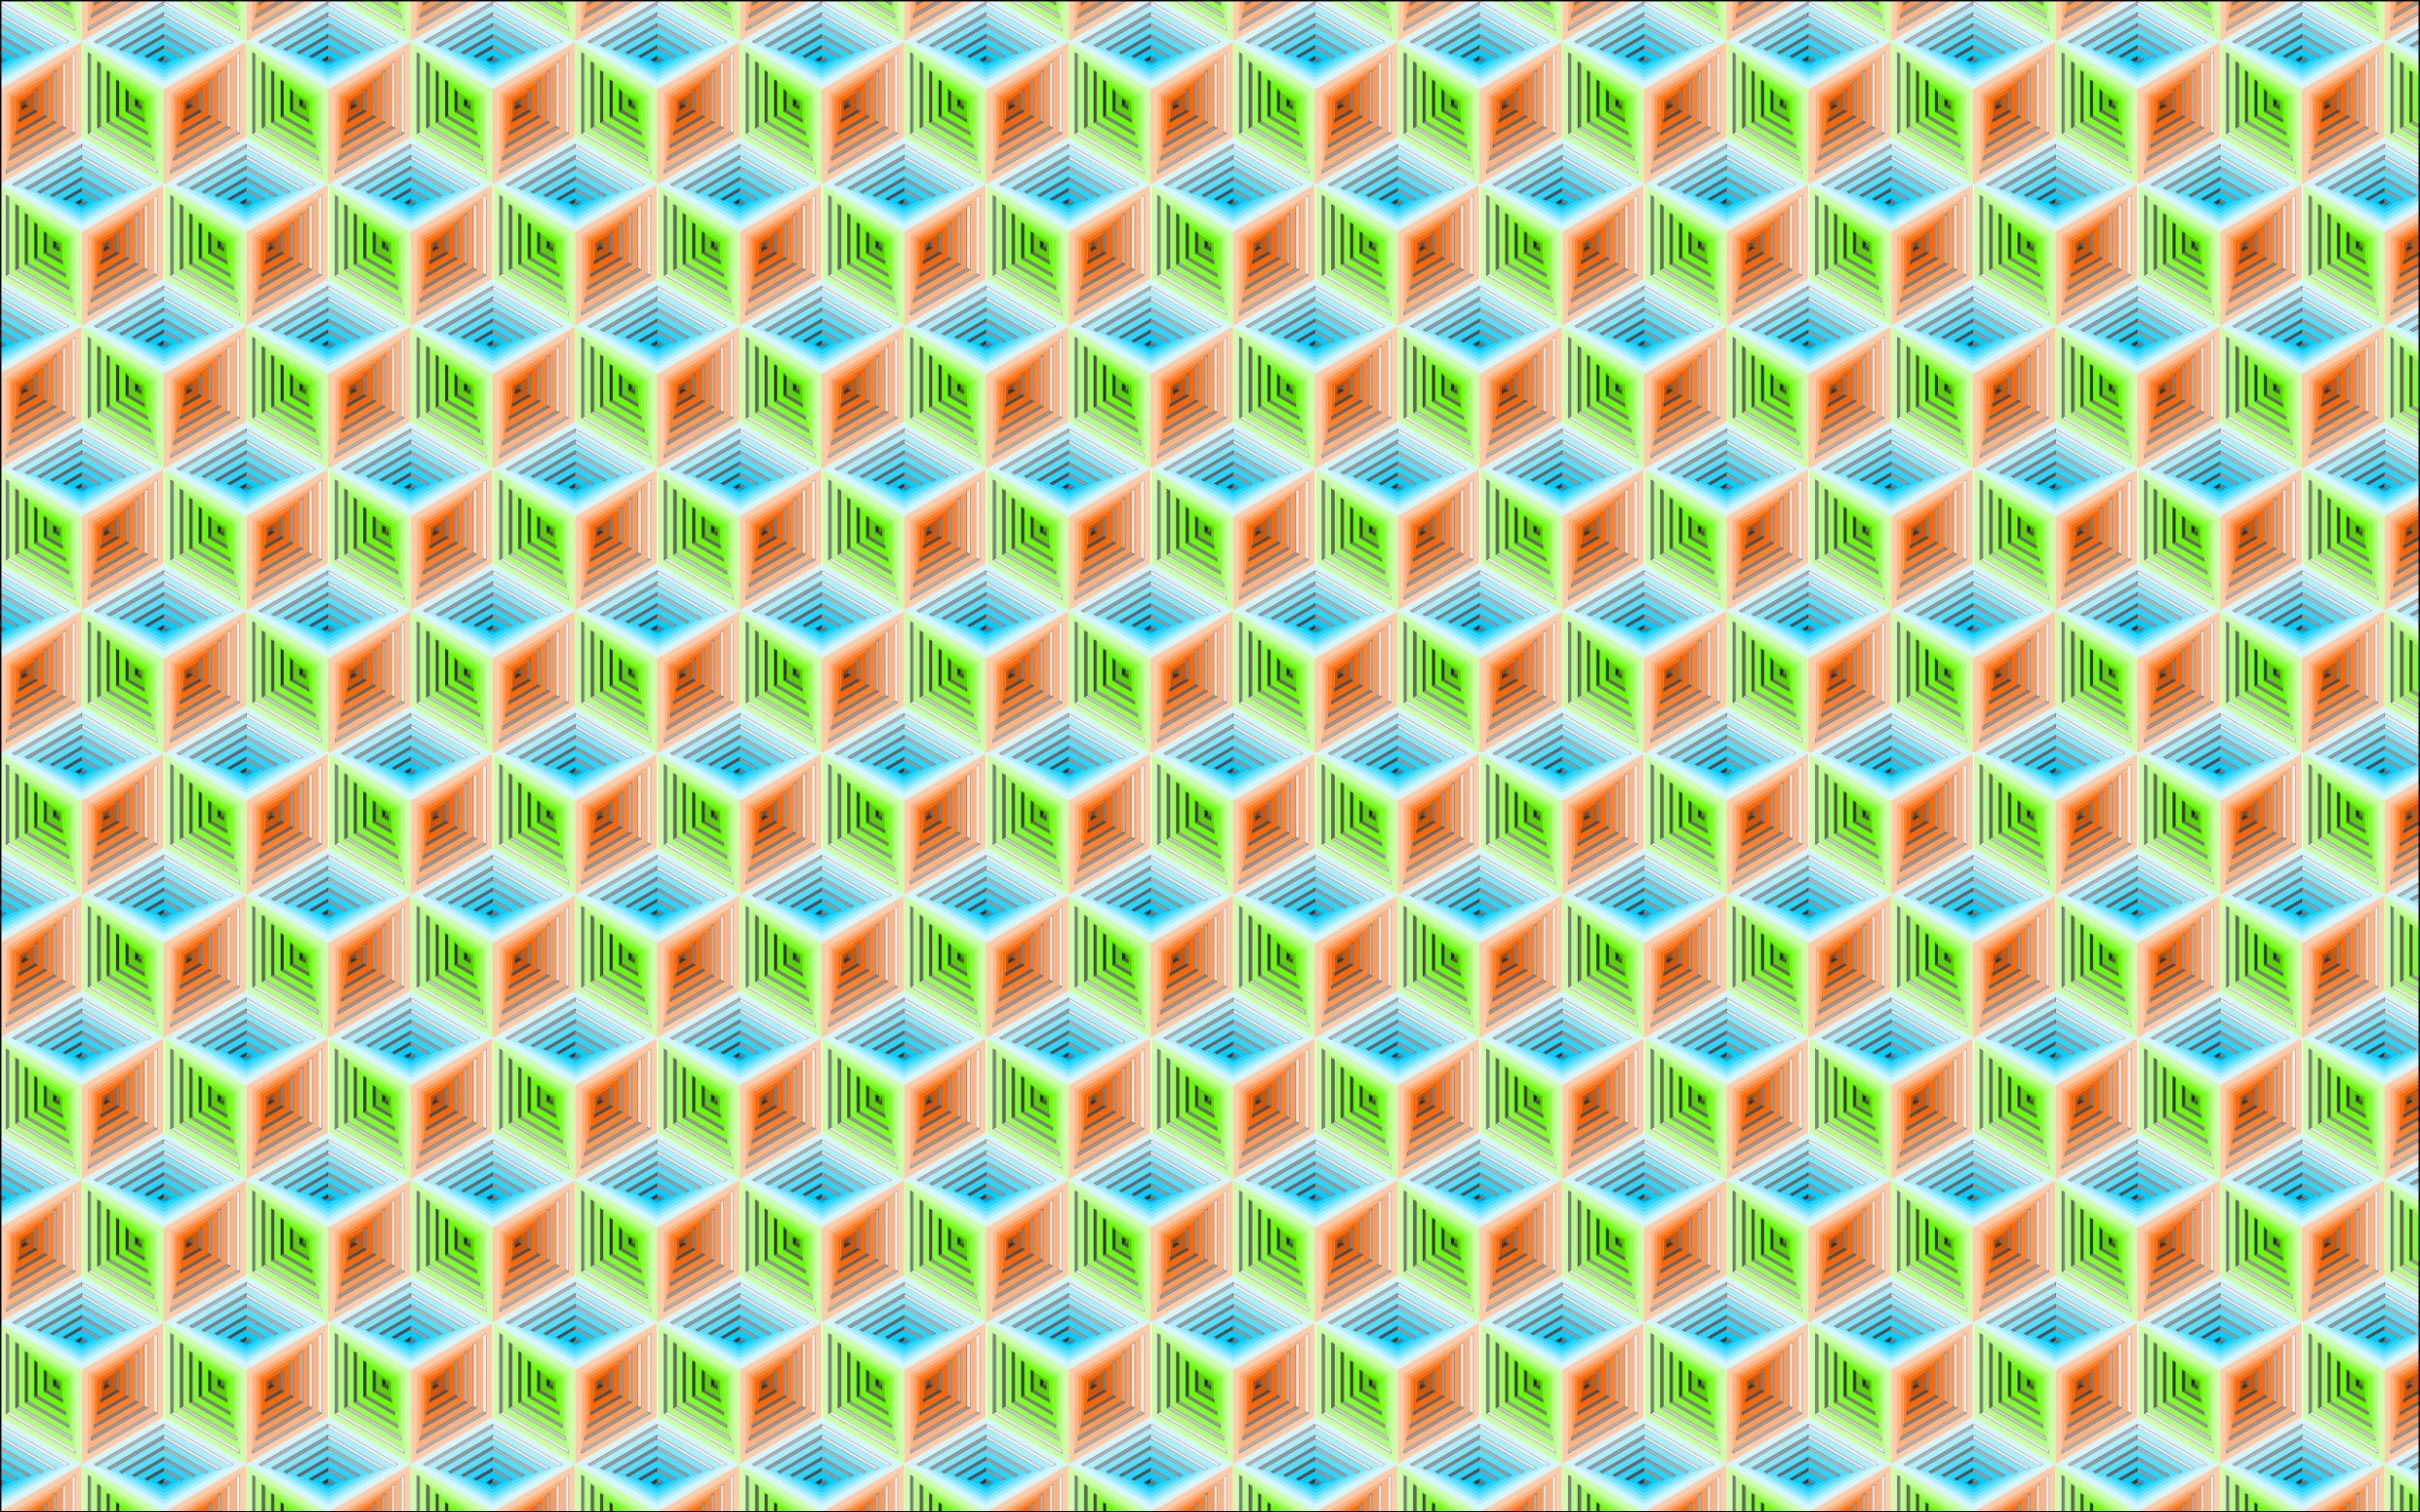 <?xml version="1.0" encoding="utf-8"?>
<!DOCTYPE svg PUBLIC "-//W3C//DTD SVG 1.1//EN" "http://www.w3.org/Graphics/SVG/1.1/DTD/svg11.dtd">
<svg version="1.1"
	 id="svg2" xmlns:inkscape="http://www.inkscape.org/namespaces/inkscape" xmlns:cc="http://creativecommons.org/ns#" xmlns:ns1="http://sozi.baierouge.fr" xmlns:rdf="http://www.w3.org/1999/02/22-rdf-syntax-ns#" xmlns:svg="http://www.w3.org/2000/svg" xmlns:dc="http://purl.org/dc/elements/1.1/" xmlns:sodipodi="http://sodipodi.sourceforge.net/DTD/sodipodi-0.dtd"
	 xmlns="http://www.w3.org/2000/svg" xmlns:xlink="http://www.w3.org/1999/xlink" x="0px" y="0px" viewBox="0 0 2560 1600"
	 enable-background="new 0 0 2560 1600" xml:space="preserve">
<pattern  y="1600" width="173.307" height="300.11" patternUnits="userSpaceOnUse" id="New_Pattern" viewBox="86.653 -400.146 173.307 300.11" overflow="visible">
	<g>
		<polygon fill="none" points="86.653,-400.146 259.96,-400.146 259.96,-100.036 86.653,-100.036 		"/>
		<g id="layer1_8_" transform="translate(455.71 478.14)">
			<g id="g4279_8_" transform="matrix(.581 0 0 .581 -1623.3 -958.88)">
				<path id="path2986-9-0-3_8_" fill="#FFCCAA" stroke="#000000" stroke-width="0.051" d="M2605.48,569.048v172.076
					l-149.022,86.038V655.086L2605.48,569.048L2605.48,569.048z M2467.923,661.707v145.6l126.093-72.802V588.894
					L2467.923,661.707z"/>
				<path id="path3244-6-7-4_6_" fill="#99FF55" stroke="#000000" stroke-width="0.051" d="M2341.811,608.759v112.517
					l97.432,56.257V665.015L2341.811,608.759L2341.811,608.759z M2433.512,668.332v92.657l-80.236-46.334v-92.657
					L2433.512,668.332z"/>
				<path id="path3246-8-8-9_8_" fill="#CCFFAA" stroke="#000000" stroke-width="0.051" d="M2307.443,569.048v172.076
					l149.022,86.038V655.086L2307.443,569.048L2307.443,569.048z M2444.999,661.707v145.6l-126.093-72.802V588.894
					L2444.999,661.707z"/>
				<path id="path3250-7-2-2_6_" fill="#808080" stroke="#000000" stroke-width="0.39" d="M2324.627,592.231l-5.732-3.309
					v145.604l5.732-3.309V592.231z"/>
				<path id="path3252-61-9-5_6_" fill="#B3FF80" stroke="#000000" stroke-width="0.051" d="M2324.626,592.209V731.19
					l120.362,69.496V661.705l-108.897-62.876l-11.464-6.619L2324.626,592.209z M2439.258,665.011v119.136
					l-103.166-59.563V605.448L2439.258,665.011z"/>
				<path id="path3256-2-3-3_6_" fill="#666666" stroke="#000000" stroke-width="0.39" d="M2336.08,605.448v119.133
					l5.732-3.309V608.759L2336.08,605.448z"/>
				<path id="path3260-5-9-3_5_" fill="none" stroke="#000000" stroke-width="0.39" d="M2353.302,621.999l5.732,3.309"/>
				<path id="path3262-4-8-7_6_" fill="#4D4D4D" stroke="#000000" stroke-width="0.39" d="M2353.302,621.998v92.657
					l5.732-3.309v-86.038L2353.302,621.998z"/>
				<path id="path3264-3-4-4_6_" fill="#7FFF2A" stroke="#000000" stroke-width="0.051" d="M2359.033,711.35l74.513,43.021
					v-86.042l-74.513-43.021V711.35z M2427.815,671.643v66.182l-57.317-33.096V638.547L2427.815,671.643z"/>
				<path id="path3266-1-0-3_6_" fill="#333333" stroke="#000000" stroke-width="0.39" d="M2370.486,638.547v66.186
					l5.732-3.309v-59.566L2370.486,638.547z"/>
				<path id="path3270-3-6-0_6_" fill="#66FF00" stroke="#000000" stroke-width="0.051" d="M2376.218,701.424l51.587,29.783
					v-59.566l-51.587-29.783V701.424z M2422.072,674.956v39.707l-34.39-19.86v-39.707L2422.072,674.956z"/>
				<path id="path3272-4-3-8_6_" fill="#333333" stroke="#000000" stroke-width="0.39" d="M2387.67,655.097v39.711
					l5.732-3.309v-33.092L2387.67,655.097z"/>
				<path id="path3286-7-0-9_6_" fill="#80E5FF" stroke="#000000" stroke-width="0.051" d="M2456.476,522.729l97.436,56.249
					l-97.443,56.257l-97.436-56.249L2456.476,522.729z M2456.474,628.614l80.244-46.331l-80.244-46.319l-80.244,46.331
					L2456.474,628.614z"/>
				<path id="path3288-7-9-8_8_" fill="#D5F6FF" stroke="#000000" stroke-width="0.051" d="M2307.443,569.048l149.022-86.038
					l149.022,86.038l-149.022,86.038L2307.443,569.048L2307.443,569.048z M2456.466,641.848l126.092-72.802
					l-126.092-72.798l-126.103,72.806L2456.466,641.848z"/>
				<path id="path3290-9-7-9_6_" fill="#F2F2F2" stroke="#000000" stroke-width="0.39" d="M2582.561,569.064l-126.1-72.802
					v6.619l120.365,69.492L2582.561,569.064z"/>
				<path id="path3292-3-3-7_6_" fill="#B3B3B3" stroke="#000000" stroke-width="0.39" d="M2336.093,572.362l-5.732-3.309
					l126.1-72.802v6.619L2336.093,572.362z"/>
				<path id="path3294-1-7-2_6_" fill="#AAEEFF" stroke="#000000" stroke-width="0.051" d="M2336.095,572.372l120.362-69.492
					l120.365,69.489l-11.465,6.619l-108.897,62.872l-108.9-62.869l-11.465-6.619L2336.095,572.372z
					 M2456.459,635.244l103.174-59.566l-103.166-59.563l-103.174,59.566L2456.459,635.244z"/>
				<path id="path3296-9-2-2_6_" fill="#E6E6E6" stroke="#000000" stroke-width="0.39" d="M2559.62,575.677l-103.17-59.566
					v6.619l97.439,56.257L2559.62,575.677z"/>
				<path id="path3298-8-6-8_6_" fill="#999999" stroke="#000000" stroke-width="0.39" d="M2353.303,575.677l103.17-59.566
					v6.619l-97.439,56.257L2353.303,575.677z"/>
				<path id="path3300-6-0-2_6_" fill="#B3B3B3" stroke="#000000" stroke-width="0.39" d="M2536.683,582.289l-80.244-46.331
					v6.618l74.513,43.021L2536.683,582.289z"/>
				<path id="path3302-5-1-8_5_" fill="none" stroke="#000000" stroke-width="0.39" d="M2376.202,582.288l5.732,3.309"/>
				<path id="path3304-0-6-9_6_" fill="#808080" stroke="#000000" stroke-width="0.39" d="M2376.203,582.289l80.244-46.331
					v6.618l-74.513,43.021L2376.203,582.289z"/>
				<path id="path3306-2-5-0_6_" fill="#55DDFF" stroke="#000000" stroke-width="0.051" d="M2456.446,542.577l74.513,43.021
					l-74.513,43.021l-74.513-43.021L2456.446,542.577z M2456.452,621.996l57.313-33.092l-57.321-33.09l-57.314,33.092
					L2456.452,621.996z"/>
				<path id="path3308-8-7-7_6_" fill="#666666" stroke="#000000" stroke-width="0.39" d="M2399.14,588.901l57.317-33.092
					v6.618l-51.587,29.783L2399.14,588.901z"/>
				<path id="path3310-6-5-8_6_" fill="#999999" stroke="#000000" stroke-width="0.39" d="M2513.782,588.901l-57.317-33.092
					v6.618l51.587,29.783L2513.782,588.901z"/>
				<path id="path3312-0-4-1_6_" fill="#2AD4FF" stroke="#000000" stroke-width="0.051" d="M2456.458,562.427l51.587,29.783
					l-51.587,29.783l-51.587-29.783L2456.458,562.427z M2456.462,615.371l34.388-19.854l-34.394-19.852l-34.388,19.854
					L2456.462,615.371z"/>
				<path id="path3314-2-1-5_6_" fill="#4D4D4D" stroke="#000000" stroke-width="0.39" d="M2422.076,595.513l34.391-19.855
					v6.618l-28.659,16.546L2422.076,595.513z"/>
				<path id="path3316-4-2-8_6_" fill="#999999" stroke="#000000" stroke-width="0.39" d="M2490.846,595.513l-34.39-19.855
					v6.618l28.659,16.546L2490.846,595.513z"/>
				<path id="path3318-8-0-6_6_" fill="#00CCFF" stroke="#000000" stroke-width="0.051" d="M2456.467,582.275l28.658,16.547
					l-28.659,16.547l-28.658-16.547L2456.467,582.275z M2456.472,608.747l11.461-6.618l-11.467-6.616l-11.461,6.618
					L2456.472,608.747z"/>
				<path id="path3320-6-0-1_6_" fill="#333333" stroke="#000000" stroke-width="0.39" d="M2444.977,602.162l11.464-6.618
					v6.618l-5.732,3.309L2444.977,602.162z"/>
				<path id="path3322-5-1-2_6_" fill="#808080" stroke="#000000" stroke-width="0.39" d="M2467.909,602.162l-11.463-6.618
					v6.618l5.732,3.309L2467.909,602.162z"/>
				<path id="path3324-09-4-4_6_" fill="#00AAD4" stroke="#000000" stroke-width="0.39" d="M2450.729,605.45l5.732-3.309
					l5.732,3.309l-5.732,3.309L2450.729,605.45z"/>
			</g>
		</g>
		<g id="layer1_7_" transform="translate(455.71 478.14)">
			<g id="g4279_7_" transform="matrix(.581 0 0 .581 -1623.3 -958.88)">
				<path id="path3024-0-0-8_6_" fill="#FF9955" stroke="#000000" stroke-width="0.051" d="M2272.855,608.759v112.517
					l-97.432,56.257V665.015L2272.855,608.759L2272.855,608.759z M2181.155,668.332v92.657l80.236-46.334v-92.657
					L2181.155,668.332z"/>
				<path id="path2986-9-0-3_7_" fill="#FFCCAA" stroke="#000000" stroke-width="0.051" d="M2307.261,569.048v172.076
					l-149.022,86.038V655.086L2307.261,569.048L2307.261,569.048z M2169.705,661.707v145.6l126.093-72.802V588.894
					L2169.705,661.707z"/>
				<path id="path3000-8-1-1_6_" fill="#F2F2F2" stroke="#000000" stroke-width="0.39" d="M2290.077,592.231l5.732-3.309
					v145.604l-5.732-3.309V592.231z"/>
				<path id="path3002-82-3-0_6_" fill="#FFB380" stroke="#000000" stroke-width="0.051" d="M2290.078,592.209V731.19
					l-120.362,69.496V661.705l108.897-62.876l11.464-6.619L2290.078,592.209z M2175.447,665.011v119.136l103.166-59.563
					V605.448L2175.447,665.011z"/>
				<path id="path3006-5-9-3_6_" fill="#E6E6E6" stroke="#000000" stroke-width="0.39" d="M2278.587,605.448v119.133
					l-5.732-3.309V608.759L2278.587,605.448z"/>
				<path id="path3019-1-4-9_5_" fill="none" stroke="#000000" stroke-width="0.39" d="M2261.402,621.999l-5.732,3.309"/>
				<path id="path3006-1-7-4-6_6_" fill="#B3B3B3" stroke="#000000" stroke-width="0.39" d="M2261.402,621.998v92.657
					l-5.732-3.309v-86.038L2261.402,621.998z"/>
				<path id="path3024-7-11-6-5_6_" fill="#FF7F2A" stroke="#000000" stroke-width="0.051" d="M2255.671,711.35
					l-74.513,43.021v-86.042l74.513-43.021V711.35z M2186.889,671.643v66.182l57.317-33.096V638.547L2186.889,671.643z
					"/>
				<path id="path3006-1-4-5-0-1_6_" fill="#999999" stroke="#000000" stroke-width="0.39" d="M2244.218,638.547v66.186
					l-5.732-3.309v-59.566L2244.218,638.547z"/>
				<path id="path3024-7-9-7-6-9_6_" fill="#FF6600" stroke="#000000" stroke-width="0.051" d="M2238.486,701.424
					l-51.587,29.783v-59.566l51.587-29.783V701.424z M2192.632,674.956v39.707l34.39-19.86v-39.707L2192.632,674.956
					z"/>
				<path id="path3006-1-4-4-6-1-9_6_" fill="#808080" stroke="#000000" stroke-width="0.39" d="M2227.034,655.097v39.711
					l-5.732-3.309v-33.092L2227.034,655.097z"/>
				<path id="path3246-8-8-9_7_" fill="#CCFFAA" stroke="#000000" stroke-width="0.051" d="M2009.224,569.048v172.076
					l149.022,86.038V655.086l-149.022-86.038L2009.224,569.048z M2146.781,661.707v145.6l-126.092-72.802V588.894
					L2146.781,661.707z"/>
				<path id="path3286-7-0-9_5_" fill="#80E5FF" stroke="#000000" stroke-width="0.051" d="M2158.258,522.729l97.436,56.249
					l-97.443,56.257l-97.436-56.249L2158.258,522.729z M2158.255,628.614l80.244-46.331l-80.244-46.319l-80.244,46.331
					L2158.255,628.614z"/>
				<path id="path3288-7-9-8_7_" fill="#D5F6FF" stroke="#000000" stroke-width="0.051" d="M2009.224,569.048l149.022-86.038
					l149.022,86.038l-149.022,86.038l-149.022-86.038H2009.224z M2158.247,641.848l126.092-72.802l-126.092-72.798
					l-126.104,72.806L2158.247,641.848z"/>
				<path id="path3290-9-7-9_5_" fill="#F2F2F2" stroke="#000000" stroke-width="0.39" d="M2284.343,569.064l-126.1-72.802
					v6.619l120.365,69.492L2284.343,569.064z"/>
				<path id="path3292-3-3-7_5_" fill="#B3B3B3" stroke="#000000" stroke-width="0.39" d="M2037.874,572.362l-5.732-3.309
					l126.1-72.802v6.619L2037.874,572.362z"/>
				<path id="path3294-1-7-2_5_" fill="#AAEEFF" stroke="#000000" stroke-width="0.051" d="M2037.877,572.372l120.362-69.492
					l120.365,69.489l-11.465,6.619l-108.897,62.872l-108.9-62.869l-11.465-6.619L2037.877,572.372z
					 M2158.24,635.244l103.174-59.566l-103.166-59.563l-103.174,59.566L2158.24,635.244z"/>
				<path id="path3296-9-2-2_5_" fill="#E6E6E6" stroke="#000000" stroke-width="0.39" d="M2261.401,575.677l-103.17-59.566
					v6.619l97.439,56.257L2261.401,575.677z"/>
				<path id="path3298-8-6-8_5_" fill="#999999" stroke="#000000" stroke-width="0.39" d="M2055.084,575.677l103.17-59.566
					v6.619l-97.439,56.257L2055.084,575.677z"/>
				<path id="path3300-6-0-2_5_" fill="#B3B3B3" stroke="#000000" stroke-width="0.39" d="M2238.464,582.289l-80.244-46.331
					v6.618l74.513,43.021L2238.464,582.289z"/>
				<path id="path3304-0-6-9_5_" fill="#808080" stroke="#000000" stroke-width="0.39" d="M2077.984,582.289l80.244-46.331
					v6.618l-74.513,43.021L2077.984,582.289z"/>
				<path id="path3306-2-5-0_5_" fill="#55DDFF" stroke="#000000" stroke-width="0.051" d="M2158.228,542.577l74.513,43.021
					l-74.513,43.021l-74.513-43.021L2158.228,542.577z M2158.233,621.996l57.314-33.092l-57.321-33.09l-57.314,33.092
					L2158.233,621.996z"/>
				<path id="path3308-8-7-7_5_" fill="#666666" stroke="#000000" stroke-width="0.39" d="M2100.922,588.901l57.317-33.092
					v6.618l-51.587,29.783L2100.922,588.901z"/>
				<path id="path3310-6-5-8_5_" fill="#999999" stroke="#000000" stroke-width="0.39" d="M2215.564,588.901l-57.317-33.092
					v6.618l51.587,29.783L2215.564,588.901z"/>
				<path id="path3312-0-4-1_5_" fill="#2AD4FF" stroke="#000000" stroke-width="0.051" d="M2158.239,562.427l51.587,29.783
					l-51.587,29.783l-51.587-29.783L2158.239,562.427z M2158.243,615.371l34.388-19.854l-34.394-19.852l-34.388,19.854
					L2158.243,615.371z"/>
				<path id="path3314-2-1-5_5_" fill="#4D4D4D" stroke="#000000" stroke-width="0.39" d="M2123.858,595.513l34.39-19.855
					v6.618l-28.659,16.546L2123.858,595.513z"/>
				<path id="path3316-4-2-8_5_" fill="#999999" stroke="#000000" stroke-width="0.39" d="M2192.627,595.513l-34.39-19.855
					v6.618l28.659,16.546L2192.627,595.513z"/>
				<path id="path3318-8-0-6_5_" fill="#00CCFF" stroke="#000000" stroke-width="0.051" d="M2158.249,582.275l28.658,16.547
					l-28.659,16.547l-28.658-16.547L2158.249,582.275z M2158.253,608.747l11.461-6.618l-11.466-6.616l-11.462,6.618
					L2158.253,608.747z"/>
				<path id="path3320-6-0-1_5_" fill="#333333" stroke="#000000" stroke-width="0.39" d="M2146.758,602.162l11.464-6.618
					v6.618l-5.732,3.309L2146.758,602.162z"/>
				<path id="path3322-5-1-2_5_" fill="#808080" stroke="#000000" stroke-width="0.39" d="M2169.69,602.162l-11.464-6.618
					v6.618l5.732,3.309L2169.69,602.162z"/>
				<path id="path3324-09-4-4_5_" fill="#00AAD4" stroke="#000000" stroke-width="0.39" d="M2152.511,605.45l5.732-3.309
					l5.732,3.309l-5.732,3.309L2152.511,605.45z"/>
			</g>
		</g>
		<g id="layer1_6_" transform="translate(455.71 478.14)">
			<g id="g4279_6_" transform="matrix(.581 0 0 .581 -1623.3 -958.88)">
				<path id="path3024-0-0-8_5_" fill="#FF9955" stroke="#000000" stroke-width="0.051" d="M2421.964,350.551v112.517
					l-97.432,56.256V406.808L2421.964,350.551L2421.964,350.551z M2330.264,410.125v92.657l80.236-46.334v-92.657
					L2330.264,410.125z"/>
				<path id="path2986-9-0-3_6_" fill="#FFCCAA" stroke="#000000" stroke-width="0.051" d="M2456.371,310.841v172.076
					l-149.022,86.038V396.878L2456.371,310.841L2456.371,310.841z M2318.814,403.5v145.6l126.093-72.802V330.687
					L2318.814,403.5z"/>
				<path id="path2996-4-6-7_5_" fill="#B3B3B3" stroke="#000000" stroke-width="0.39" d="M2318.818,549.113l126.1-72.802
					l-5.732-3.309l-120.365,69.492L2318.818,549.113z"/>
				<path id="path3000-8-1-1_5_" fill="#F2F2F2" stroke="#000000" stroke-width="0.39" d="M2439.186,334.023l5.732-3.309
					v145.604l-5.732-3.309V334.023z"/>
				<path id="path3002-82-3-0_5_" fill="#FFB380" stroke="#000000" stroke-width="0.051" d="M2439.187,334.002v138.981
					l-120.362,69.496V403.498l108.897-62.876l11.464-6.619L2439.187,334.002z M2324.556,406.803v119.136l103.166-59.563
					V347.241L2324.556,406.803z"/>
				<path id="path3004-4-8-7_5_" fill="#999999" stroke="#000000" stroke-width="0.39" d="M2324.538,525.951l103.17-59.566
					l-5.732-3.309l-97.439,56.256L2324.538,525.951z"/>
				<path id="path3006-5-9-3_5_" fill="#E6E6E6" stroke="#000000" stroke-width="0.39" d="M2427.696,347.241v119.133
					l-5.732-3.309v-112.513L2427.696,347.241z"/>
				<path id="path3015-5-3-4_5_" fill="#808080" stroke="#000000" stroke-width="0.39" d="M2330.291,502.79l80.244-46.331
					l-5.732-3.309l-74.513,43.021L2330.291,502.79z"/>
				<path id="path3019-1-4-9_4_" fill="none" stroke="#000000" stroke-width="0.39" d="M2410.512,363.791l-5.732,3.309"/>
				<path id="path3006-1-7-4-6_5_" fill="#B3B3B3" stroke="#000000" stroke-width="0.39" d="M2410.512,363.79v92.657
					l-5.732-3.309v-86.038L2410.512,363.79z"/>
				<path id="path3024-7-11-6-5_5_" fill="#FF7F2A" stroke="#000000" stroke-width="0.051" d="M2404.78,453.142l-74.513,43.021
					v-86.041l74.513-43.021V453.142z M2335.999,413.435v66.182l57.317-33.096v-66.182L2335.999,413.435z"/>
				<path id="path3006-1-4-5-0-1_5_" fill="#999999" stroke="#000000" stroke-width="0.39" d="M2393.327,380.339v66.186
					l-5.732-3.309V383.65L2393.327,380.339z"/>
				<path id="path3015-0-2-6-0_5_" fill="#666666" stroke="#000000" stroke-width="0.39" d="M2336.006,479.628l57.317-33.092
					l-5.732-3.309l-51.587,29.783L2336.006,479.628z"/>
				<path id="path3024-7-9-7-6-9_5_" fill="#FF6600" stroke="#000000" stroke-width="0.051" d="M2387.596,443.216
					l-51.587,29.783v-59.566l51.587-29.783V443.216z M2341.742,416.749v39.707l34.39-19.86v-39.707
					L2341.742,416.749z"/>
				<path id="path3006-1-4-4-6-1-9_5_" fill="#808080" stroke="#000000" stroke-width="0.39" d="M2376.143,396.89v39.711
					l-5.732-3.309v-33.092L2376.143,396.89z"/>
				<path id="path3015-0-8-1-8-6_5_" fill="#4D4D4D" stroke="#000000" stroke-width="0.39" d="M2341.721,456.466l34.391-19.855
					l-5.732-3.309l-28.659,16.546V456.466z"/>
				<path id="path3024-7-9-8-4-4-8_5_" fill="#D45500" stroke="#000000" stroke-width="0.051" d="M2370.411,433.292
					l-28.659,16.545v-33.093l28.659-16.545V433.292z M2347.484,420.06v13.235l11.463-6.622v-13.235L2347.484,420.06z
					"/>
				<path id="path3006-1-4-4-2-2-9-3_5_" fill="#666666" stroke="#000000" stroke-width="0.39" d="M2358.921,413.439v13.237
					l-5.732-3.309v-6.618L2358.921,413.439z"/>
				<path id="path3015-0-8-4-3-6-4_5_" fill="#333333" stroke="#000000" stroke-width="0.39" d="M2347.474,433.304
					l11.463-6.618l-5.732-3.309l-5.732,3.309V433.304z"/>
				<path id="path3218-22-3-8_5_" fill="#AA4400" stroke="#000000" stroke-width="0.39" d="M2353.206,416.727v6.618
					l-5.732,3.309v-6.618L2353.206,416.727z"/>
				<path id="path3244-6-7-4_5_" fill="#99FF55" stroke="#000000" stroke-width="0.051" d="M2192.702,350.551v112.517
					l97.432,56.256V406.808L2192.702,350.551L2192.702,350.551z M2284.403,410.125v92.657l-80.236-46.334v-92.657
					L2284.403,410.125z"/>
				<path id="path3246-8-8-9_6_" fill="#CCFFAA" stroke="#000000" stroke-width="0.051" d="M2158.334,310.841v172.076
					l149.022,86.038V396.878L2158.334,310.841L2158.334,310.841z M2295.89,403.5v145.6l-126.093-72.802V330.687
					L2295.89,403.5z"/>
				<path id="path3248-5-8-9_5_" fill="#ECECEC" stroke="#000000" stroke-width="0.39" d="M2295.886,549.113l-126.1-72.802
					l5.732-3.309l120.365,69.492L2295.886,549.113z"/>
				<path id="path3250-7-2-2_5_" fill="#808080" stroke="#000000" stroke-width="0.39" d="M2175.518,334.023l-5.732-3.309
					v145.604l5.732-3.309V334.023z"/>
				<path id="path3252-61-9-5_5_" fill="#B3FF80" stroke="#000000" stroke-width="0.051" d="M2175.517,334.002v138.981
					l120.362,69.496V403.498l-108.897-62.876l-11.464-6.619L2175.517,334.002z M2290.148,406.803v119.136
					l-103.166-59.563V347.241L2290.148,406.803z"/>
				<path id="path3254-89-1-5_5_" fill="#CCCCCC" stroke="#000000" stroke-width="0.39" d="M2290.166,525.951l-103.17-59.566
					l5.732-3.309l97.439,56.256L2290.166,525.951z"/>
				<path id="path3256-2-3-3_5_" fill="#666666" stroke="#000000" stroke-width="0.39" d="M2186.97,347.241v119.133
					l5.732-3.309v-112.513L2186.97,347.241z"/>
				<path id="path3258-79-5-3_5_" fill="#999999" stroke="#000000" stroke-width="0.39" d="M2284.414,502.79l-80.244-46.331
					l5.732-3.309l74.513,43.021L2284.414,502.79z"/>
				<path id="path3260-5-9-3_4_" fill="none" stroke="#000000" stroke-width="0.39" d="M2204.192,363.791l5.732,3.309"/>
				<path id="path3262-4-8-7_5_" fill="#4D4D4D" stroke="#000000" stroke-width="0.39" d="M2204.192,363.79v92.657
					l5.732-3.309v-86.038L2204.192,363.79z"/>
				<path id="path3264-3-4-4_5_" fill="#7FFF2A" stroke="#000000" stroke-width="0.051" d="M2209.924,453.142l74.513,43.021
					v-86.041l-74.513-43.021V453.142z M2278.706,413.435v66.182l-57.317-33.096v-66.182L2278.706,413.435z"/>
				<path id="path3266-1-0-3_5_" fill="#333333" stroke="#000000" stroke-width="0.39" d="M2221.376,380.339v66.186
					l5.732-3.309V383.65L2221.376,380.339z"/>
				<path id="path3268-23-7-8_5_" fill="#808080" stroke="#000000" stroke-width="0.39" d="M2278.698,479.628l-57.317-33.092
					l5.732-3.309l51.587,29.783L2278.698,479.628z"/>
				<path id="path3270-3-6-0_5_" fill="#66FF00" stroke="#000000" stroke-width="0.051" d="M2227.108,443.216l51.587,29.783
					v-59.566l-51.587-29.783V443.216z M2272.962,416.749v39.707l-34.39-19.86v-39.707L2272.962,416.749z"/>
				<path id="path3272-4-3-8_5_" fill="#333333" stroke="#000000" stroke-width="0.39" d="M2238.561,396.89v39.711l5.732-3.309
					v-33.092L2238.561,396.89z"/>
				<path id="path3274-1-6-8_5_" fill="#666666" stroke="#000000" stroke-width="0.39" d="M2272.946,456.466l-34.39-19.855
					l5.732-3.309l28.659,16.546V456.466z"/>
				<path id="path3276-1-1-0_5_" fill="#55D400" stroke="#000000" stroke-width="0.051" d="M2244.293,433.292l28.659,16.545
					v-33.093l-28.659-16.545V433.292z M2267.22,420.06v13.235l-11.463-6.622v-13.235L2267.22,420.06z"/>
				<path id="path3278-3-5-6_5_" fill="#1A1A1A" stroke="#000000" stroke-width="0.39" d="M2255.783,413.439v13.237
					l5.732-3.309v-6.618L2255.783,413.439z"/>
				<path id="path3280-8-4-8_5_" fill="#4D4D4D" stroke="#000000" stroke-width="0.39" d="M2267.23,433.304l-11.464-6.618
					l5.732-3.309l5.732,3.309V433.304z"/>
				<path id="path3282-7-2-1_5_" fill="#44AA00" stroke="#000000" stroke-width="0.39" d="M2261.499,416.727v6.618
					l5.732,3.309v-6.618L2261.499,416.727z"/>
				<path id="path3286-7-0-9_4_" fill="#80E5FF" stroke="#000000" stroke-width="0.051" d="M2307.367,264.521l97.436,56.249
					l-97.443,56.257l-97.436-56.249L2307.367,264.521z M2307.365,370.406l80.244-46.331l-80.244-46.319l-80.244,46.331
					L2307.365,370.406z"/>
				<path id="path3288-7-9-8_6_" fill="#D5F6FF" stroke="#000000" stroke-width="0.051" d="M2158.334,310.841l149.022-86.038
					l149.022,86.038l-149.022,86.038L2158.334,310.841L2158.334,310.841z M2307.356,383.64l126.092-72.802
					L2307.356,238.04l-126.103,72.806L2307.356,383.64z"/>
				<path id="path3290-9-7-9_4_" fill="#F2F2F2" stroke="#000000" stroke-width="0.39" d="M2433.452,310.857l-126.1-72.802
					v6.619l120.365,69.492L2433.452,310.857z"/>
				<path id="path3292-3-3-7_4_" fill="#B3B3B3" stroke="#000000" stroke-width="0.39" d="M2186.984,314.155l-5.732-3.309
					l126.1-72.802v6.619L2186.984,314.155z"/>
				<path id="path3294-1-7-2_4_" fill="#AAEEFF" stroke="#000000" stroke-width="0.051" d="M2186.986,314.165l120.362-69.492
					l120.365,69.489l-11.465,6.619l-108.897,62.873l-108.9-62.869l-11.465-6.619L2186.986,314.165z
					 M2307.35,377.037l103.174-59.566l-103.166-59.563l-103.174,59.566L2307.35,377.037z"/>
				<path id="path3296-9-2-2_4_" fill="#E6E6E6" stroke="#000000" stroke-width="0.39" d="M2410.511,317.469l-103.17-59.566
					v6.619l97.439,56.257L2410.511,317.469z"/>
				<path id="path3298-8-6-8_4_" fill="#999999" stroke="#000000" stroke-width="0.39" d="M2204.193,317.469l103.17-59.566
					v6.619l-97.439,56.257L2204.193,317.469z"/>
				<path id="path3300-6-0-2_4_" fill="#B3B3B3" stroke="#000000" stroke-width="0.39" d="M2387.573,324.081l-80.244-46.331
					v6.618l74.513,43.021L2387.573,324.081z"/>
				<path id="path3302-5-1-8_4_" fill="none" stroke="#000000" stroke-width="0.39" d="M2227.092,324.081l5.732,3.309"/>
				<path id="path3304-0-6-9_4_" fill="#808080" stroke="#000000" stroke-width="0.39" d="M2227.093,324.081l80.244-46.331
					v6.618l-74.513,43.021L2227.093,324.081z"/>
				<path id="path3306-2-5-0_4_" fill="#55DDFF" stroke="#000000" stroke-width="0.051" d="M2307.337,284.369l74.513,43.021
					l-74.513,43.021l-74.513-43.021L2307.337,284.369z M2307.342,363.789l57.314-33.092l-57.321-33.09l-57.314,33.092
					L2307.342,363.789z"/>
				<path id="path3308-8-7-7_4_" fill="#666666" stroke="#000000" stroke-width="0.39" d="M2250.031,330.693l57.317-33.092
					v6.618l-51.587,29.783L2250.031,330.693z"/>
				<path id="path3310-6-5-8_4_" fill="#999999" stroke="#000000" stroke-width="0.39" d="M2364.673,330.693l-57.317-33.092
					v6.618l51.587,29.783L2364.673,330.693z"/>
				<path id="path3312-0-4-1_4_" fill="#2AD4FF" stroke="#000000" stroke-width="0.051" d="M2307.348,304.219l51.587,29.783
					l-51.587,29.783l-51.587-29.783L2307.348,304.219z M2307.352,357.163l34.388-19.854l-34.394-19.852
					l-34.388,19.854L2307.352,357.163z"/>
				<path id="path3314-2-1-5_4_" fill="#4D4D4D" stroke="#000000" stroke-width="0.39" d="M2272.967,337.306l34.391-19.855
					v6.618l-28.659,16.546L2272.967,337.306z"/>
				<path id="path3316-4-2-8_4_" fill="#999999" stroke="#000000" stroke-width="0.39" d="M2341.737,337.306l-34.39-19.855
					v6.618l28.659,16.546L2341.737,337.306z"/>
				<path id="path3318-8-0-6_4_" fill="#00CCFF" stroke="#000000" stroke-width="0.051" d="M2307.358,324.067l28.658,16.547
					l-28.659,16.547l-28.658-16.547L2307.358,324.067z M2307.363,350.54l11.461-6.618l-11.466-6.616l-11.462,6.618
					L2307.363,350.54z"/>
				<path id="path3320-6-0-1_4_" fill="#333333" stroke="#000000" stroke-width="0.39" d="M2295.867,343.955l11.464-6.618
					v6.618l-5.732,3.309L2295.867,343.955z"/>
				<path id="path3322-5-1-2_4_" fill="#808080" stroke="#000000" stroke-width="0.39" d="M2318.8,343.955l-11.464-6.618
					v6.618l5.732,3.309L2318.8,343.955z"/>
				<path id="path3324-09-4-4_4_" fill="#00AAD4" stroke="#000000" stroke-width="0.39" d="M2301.62,347.242l5.732-3.309
					l5.732,3.309l-5.732,3.309L2301.62,347.242z"/>
			</g>
		</g>
		<g id="layer1_5_" transform="translate(455.71 478.14)">
			<g id="g4279_5_" transform="matrix(.581 0 0 .581 -1623.3 -958.88)">
				<path id="path2986-9-0-3_5_" fill="#FFCCAA" stroke="#000000" stroke-width="0.051" d="M2605.48,52.633v172.076
					l-149.022,86.038V138.671L2605.48,52.633L2605.48,52.633z M2467.923,145.292v145.6l126.093-72.802V72.479
					L2467.923,145.292z"/>
				<path id="path3244-6-7-4_4_" fill="#99FF55" stroke="#000000" stroke-width="0.051" d="M2341.811,92.344v112.517
					l97.432,56.257V148.6L2341.811,92.344L2341.811,92.344z M2433.512,151.917v92.657l-80.236-46.334v-92.657
					L2433.512,151.917z"/>
				<path id="path3246-8-8-9_5_" fill="#CCFFAA" stroke="#000000" stroke-width="0.051" d="M2307.443,52.633v172.076
					l149.022,86.038V138.671L2307.443,52.633L2307.443,52.633z M2444.999,145.292v145.6l-126.093-72.802V72.479
					L2444.999,145.292z"/>
				<path id="path3248-5-8-9_4_" fill="#ECECEC" stroke="#000000" stroke-width="0.39" d="M2444.995,290.905l-126.1-72.802
					l5.732-3.309l120.365,69.492L2444.995,290.905z"/>
				<path id="path3250-7-2-2_4_" fill="#808080" stroke="#000000" stroke-width="0.39" d="M2324.627,75.816l-5.732-3.309
					v145.604l5.732-3.309V75.816z"/>
				<path id="path3252-61-9-5_4_" fill="#B3FF80" stroke="#000000" stroke-width="0.051" d="M2324.626,75.794v138.981
					l120.362,69.496V145.29l-108.897-62.876l-11.464-6.619L2324.626,75.794z M2439.258,148.596v119.136
					l-103.166-59.563V89.033L2439.258,148.596z"/>
				<path id="path3254-89-1-5_4_" fill="#CCCCCC" stroke="#000000" stroke-width="0.39" d="M2439.276,267.744l-103.17-59.566
					l5.732-3.309l97.439,56.257L2439.276,267.744z"/>
				<path id="path3256-2-3-3_4_" fill="#666666" stroke="#000000" stroke-width="0.39" d="M2336.08,89.033V208.166
					l5.732-3.309V92.344L2336.08,89.033z"/>
				<path id="path3258-79-5-3_4_" fill="#999999" stroke="#000000" stroke-width="0.39" d="M2433.523,244.582l-80.244-46.331
					l5.732-3.309l74.513,43.021L2433.523,244.582z"/>
				<path id="path3262-4-8-7_4_" fill="#4D4D4D" stroke="#000000" stroke-width="0.39" d="M2353.302,105.583v92.657
					l5.732-3.309v-86.038L2353.302,105.583z"/>
				<path id="path3264-3-4-4_4_" fill="#7FFF2A" stroke="#000000" stroke-width="0.051" d="M2359.033,194.935l74.513,43.021
					v-86.041l-74.513-43.021V194.935z M2427.815,155.228v66.182l-57.317-33.096v-66.182L2427.815,155.228z"/>
				<path id="path3266-1-0-3_4_" fill="#333333" stroke="#000000" stroke-width="0.39" d="M2370.486,122.132v66.186
					l5.732-3.309v-59.566L2370.486,122.132z"/>
				<path id="path3268-23-7-8_4_" fill="#808080" stroke="#000000" stroke-width="0.39" d="M2427.807,221.42l-57.317-33.092
					l5.732-3.309l51.587,29.783L2427.807,221.42z"/>
				<path id="path3270-3-6-0_4_" fill="#66FF00" stroke="#000000" stroke-width="0.051" d="M2376.218,185.009l51.587,29.783
					v-59.566l-51.587-29.783V185.009z M2422.072,158.541v39.707l-34.39-19.86v-39.707L2422.072,158.541z"/>
				<path id="path3272-4-3-8_4_" fill="#333333" stroke="#000000" stroke-width="0.39" d="M2387.67,138.682v39.711
					l5.732-3.309v-33.092L2387.67,138.682z"/>
				<path id="path3274-1-6-8_4_" fill="#666666" stroke="#000000" stroke-width="0.39" d="M2422.055,198.258l-34.39-19.855
					l5.732-3.309l28.659,16.546V198.258z"/>
				<path id="path3276-1-1-0_4_" fill="#55D400" stroke="#000000" stroke-width="0.051" d="M2393.402,175.085l28.659,16.545
					v-33.093l-28.659-16.545V175.085z M2416.329,161.853v13.235l-11.463-6.622v-13.235L2416.329,161.853z"/>
				<path id="path3278-3-5-6_4_" fill="#1A1A1A" stroke="#000000" stroke-width="0.39" d="M2404.892,155.232v13.237
					l5.732-3.309v-6.618L2404.892,155.232z"/>
				<path id="path3280-8-4-8_4_" fill="#4D4D4D" stroke="#000000" stroke-width="0.39" d="M2416.34,175.096l-11.464-6.618
					l5.732-3.309l5.732,3.309V175.096z"/>
				<path id="path3282-7-2-1_4_" fill="#44AA00" stroke="#000000" stroke-width="0.39" d="M2410.608,158.519v6.618
					l5.732,3.309v-6.618L2410.608,158.519z"/>
				<path id="path3288-7-9-8_5_" fill="#D5F6FF" stroke="#000000" stroke-width="0.051" d="M2307.443,52.633l149.022-86.038
					l149.022,86.038l-149.022,86.038L2307.443,52.633L2307.443,52.633z M2456.466,125.433l126.092-72.802
					l-126.092-72.798l-126.103,72.806L2456.466,125.433z"/>
			</g>
		</g>
		<g id="layer1_4_" transform="translate(455.71 478.14)">
			<g id="g4279_4_" transform="matrix(.581 0 0 .581 -1623.3 -958.88)">
				<path id="path3024-0-0-8_4_" fill="#FF9955" stroke="#000000" stroke-width="0.051" d="M2272.855,92.344v112.517
					l-97.432,56.257V148.6L2272.855,92.344L2272.855,92.344z M2181.155,151.917v92.657l80.236-46.334v-92.657
					L2181.155,151.917z"/>
				<path id="path2986-9-0-3_4_" fill="#FFCCAA" stroke="#000000" stroke-width="0.051" d="M2307.261,52.633v172.076
					l-149.022,86.038V138.671L2307.261,52.633L2307.261,52.633z M2169.705,145.292v145.6l126.093-72.802V72.479
					L2169.705,145.292z"/>
				<path id="path2996-4-6-7_4_" fill="#B3B3B3" stroke="#000000" stroke-width="0.39" d="M2169.709,290.905l126.1-72.802
					l-5.732-3.309l-120.365,69.492L2169.709,290.905z"/>
				<path id="path3000-8-1-1_4_" fill="#F2F2F2" stroke="#000000" stroke-width="0.39" d="M2290.077,75.816l5.732-3.309
					v145.604l-5.732-3.309V75.816z"/>
				<path id="path3002-82-3-0_4_" fill="#FFB380" stroke="#000000" stroke-width="0.051" d="M2290.078,75.794v138.981
					l-120.362,69.496V145.29l108.897-62.876l11.464-6.619L2290.078,75.794z M2175.447,148.596v119.136l103.166-59.563
					V89.033L2175.447,148.596z"/>
				<path id="path3004-4-8-7_4_" fill="#999999" stroke="#000000" stroke-width="0.39" d="M2175.428,267.744l103.17-59.566
					l-5.732-3.309l-97.439,56.257L2175.428,267.744z"/>
				<path id="path3006-5-9-3_4_" fill="#E6E6E6" stroke="#000000" stroke-width="0.39" d="M2278.587,89.033V208.166
					l-5.732-3.309V92.344L2278.587,89.033z"/>
				<path id="path3015-5-3-4_4_" fill="#808080" stroke="#000000" stroke-width="0.39" d="M2181.181,244.582l80.244-46.331
					l-5.732-3.309l-74.513,43.021L2181.181,244.582z"/>
				<path id="path3006-1-7-4-6_4_" fill="#B3B3B3" stroke="#000000" stroke-width="0.39" d="M2261.402,105.583v92.657
					l-5.732-3.309v-86.038L2261.402,105.583z"/>
				<path id="path3024-7-11-6-5_4_" fill="#FF7F2A" stroke="#000000" stroke-width="0.051" d="M2255.671,194.935
					l-74.513,43.021v-86.041l74.513-43.021V194.935z M2186.889,155.228v66.182l57.317-33.096v-66.182L2186.889,155.228
					z"/>
				<path id="path3006-1-4-5-0-1_4_" fill="#999999" stroke="#000000" stroke-width="0.39" d="M2244.218,122.132v66.186
					l-5.732-3.309v-59.566L2244.218,122.132z"/>
				<path id="path3015-0-2-6-0_4_" fill="#666666" stroke="#000000" stroke-width="0.39" d="M2186.897,221.42l57.317-33.092
					l-5.732-3.309l-51.587,29.783L2186.897,221.42z"/>
				<path id="path3024-7-9-7-6-9_4_" fill="#FF6600" stroke="#000000" stroke-width="0.051" d="M2238.486,185.009
					l-51.587,29.783v-59.566l51.587-29.783V185.009z M2192.632,158.541v39.707l34.39-19.86v-39.707
					L2192.632,158.541z"/>
				<path id="path3006-1-4-4-6-1-9_4_" fill="#808080" stroke="#000000" stroke-width="0.39" d="M2227.034,138.682v39.711
					l-5.732-3.309v-33.092L2227.034,138.682z"/>
				<path id="path3015-0-8-1-8-6_4_" fill="#4D4D4D" stroke="#000000" stroke-width="0.39" d="M2192.611,198.258
					l34.391-19.855l-5.732-3.309l-28.659,16.546V198.258z"/>
				<path id="path3024-7-9-8-4-4-8_4_" fill="#D45500" stroke="#000000" stroke-width="0.051" d="M2221.302,175.085
					l-28.659,16.545v-33.093l28.659-16.545V175.085z M2198.374,161.853v13.235l11.463-6.622v-13.235L2198.374,161.853z
					"/>
				<path id="path3006-1-4-4-2-2-9-3_4_" fill="#666666" stroke="#000000" stroke-width="0.39" d="M2209.812,155.232v13.237
					l-5.732-3.309v-6.618L2209.812,155.232z"/>
				<path id="path3015-0-8-4-3-6-4_4_" fill="#333333" stroke="#000000" stroke-width="0.39" d="M2198.365,175.096
					l11.464-6.618l-5.732-3.309l-5.732,3.309V175.096z"/>
				<path id="path3218-22-3-8_4_" fill="#AA4400" stroke="#000000" stroke-width="0.39" d="M2204.096,158.519v6.618
					l-5.732,3.309v-6.618L2204.096,158.519z"/>
				<path id="path3246-8-8-9_4_" fill="#CCFFAA" stroke="#000000" stroke-width="0.051" d="M2009.224,52.633v172.076
					l149.022,86.038V138.671l-149.022-86.038L2009.224,52.633z M2146.781,145.292v145.6l-126.092-72.802V72.479
					L2146.781,145.292z"/>
				<path id="path3288-7-9-8_4_" fill="#D5F6FF" stroke="#000000" stroke-width="0.051" d="M2009.224,52.633l149.022-86.038
					l149.022,86.038l-149.022,86.038l-149.022-86.038H2009.224z M2158.247,125.433l126.092-72.802l-126.092-72.798
					l-126.104,72.806L2158.247,125.433z"/>
			</g>
		</g>
	</g>
</pattern>
<rect fill="url(#New_Pattern)" stroke="#000000" stroke-width="3" width="2560" height="1600"/>
</svg>
